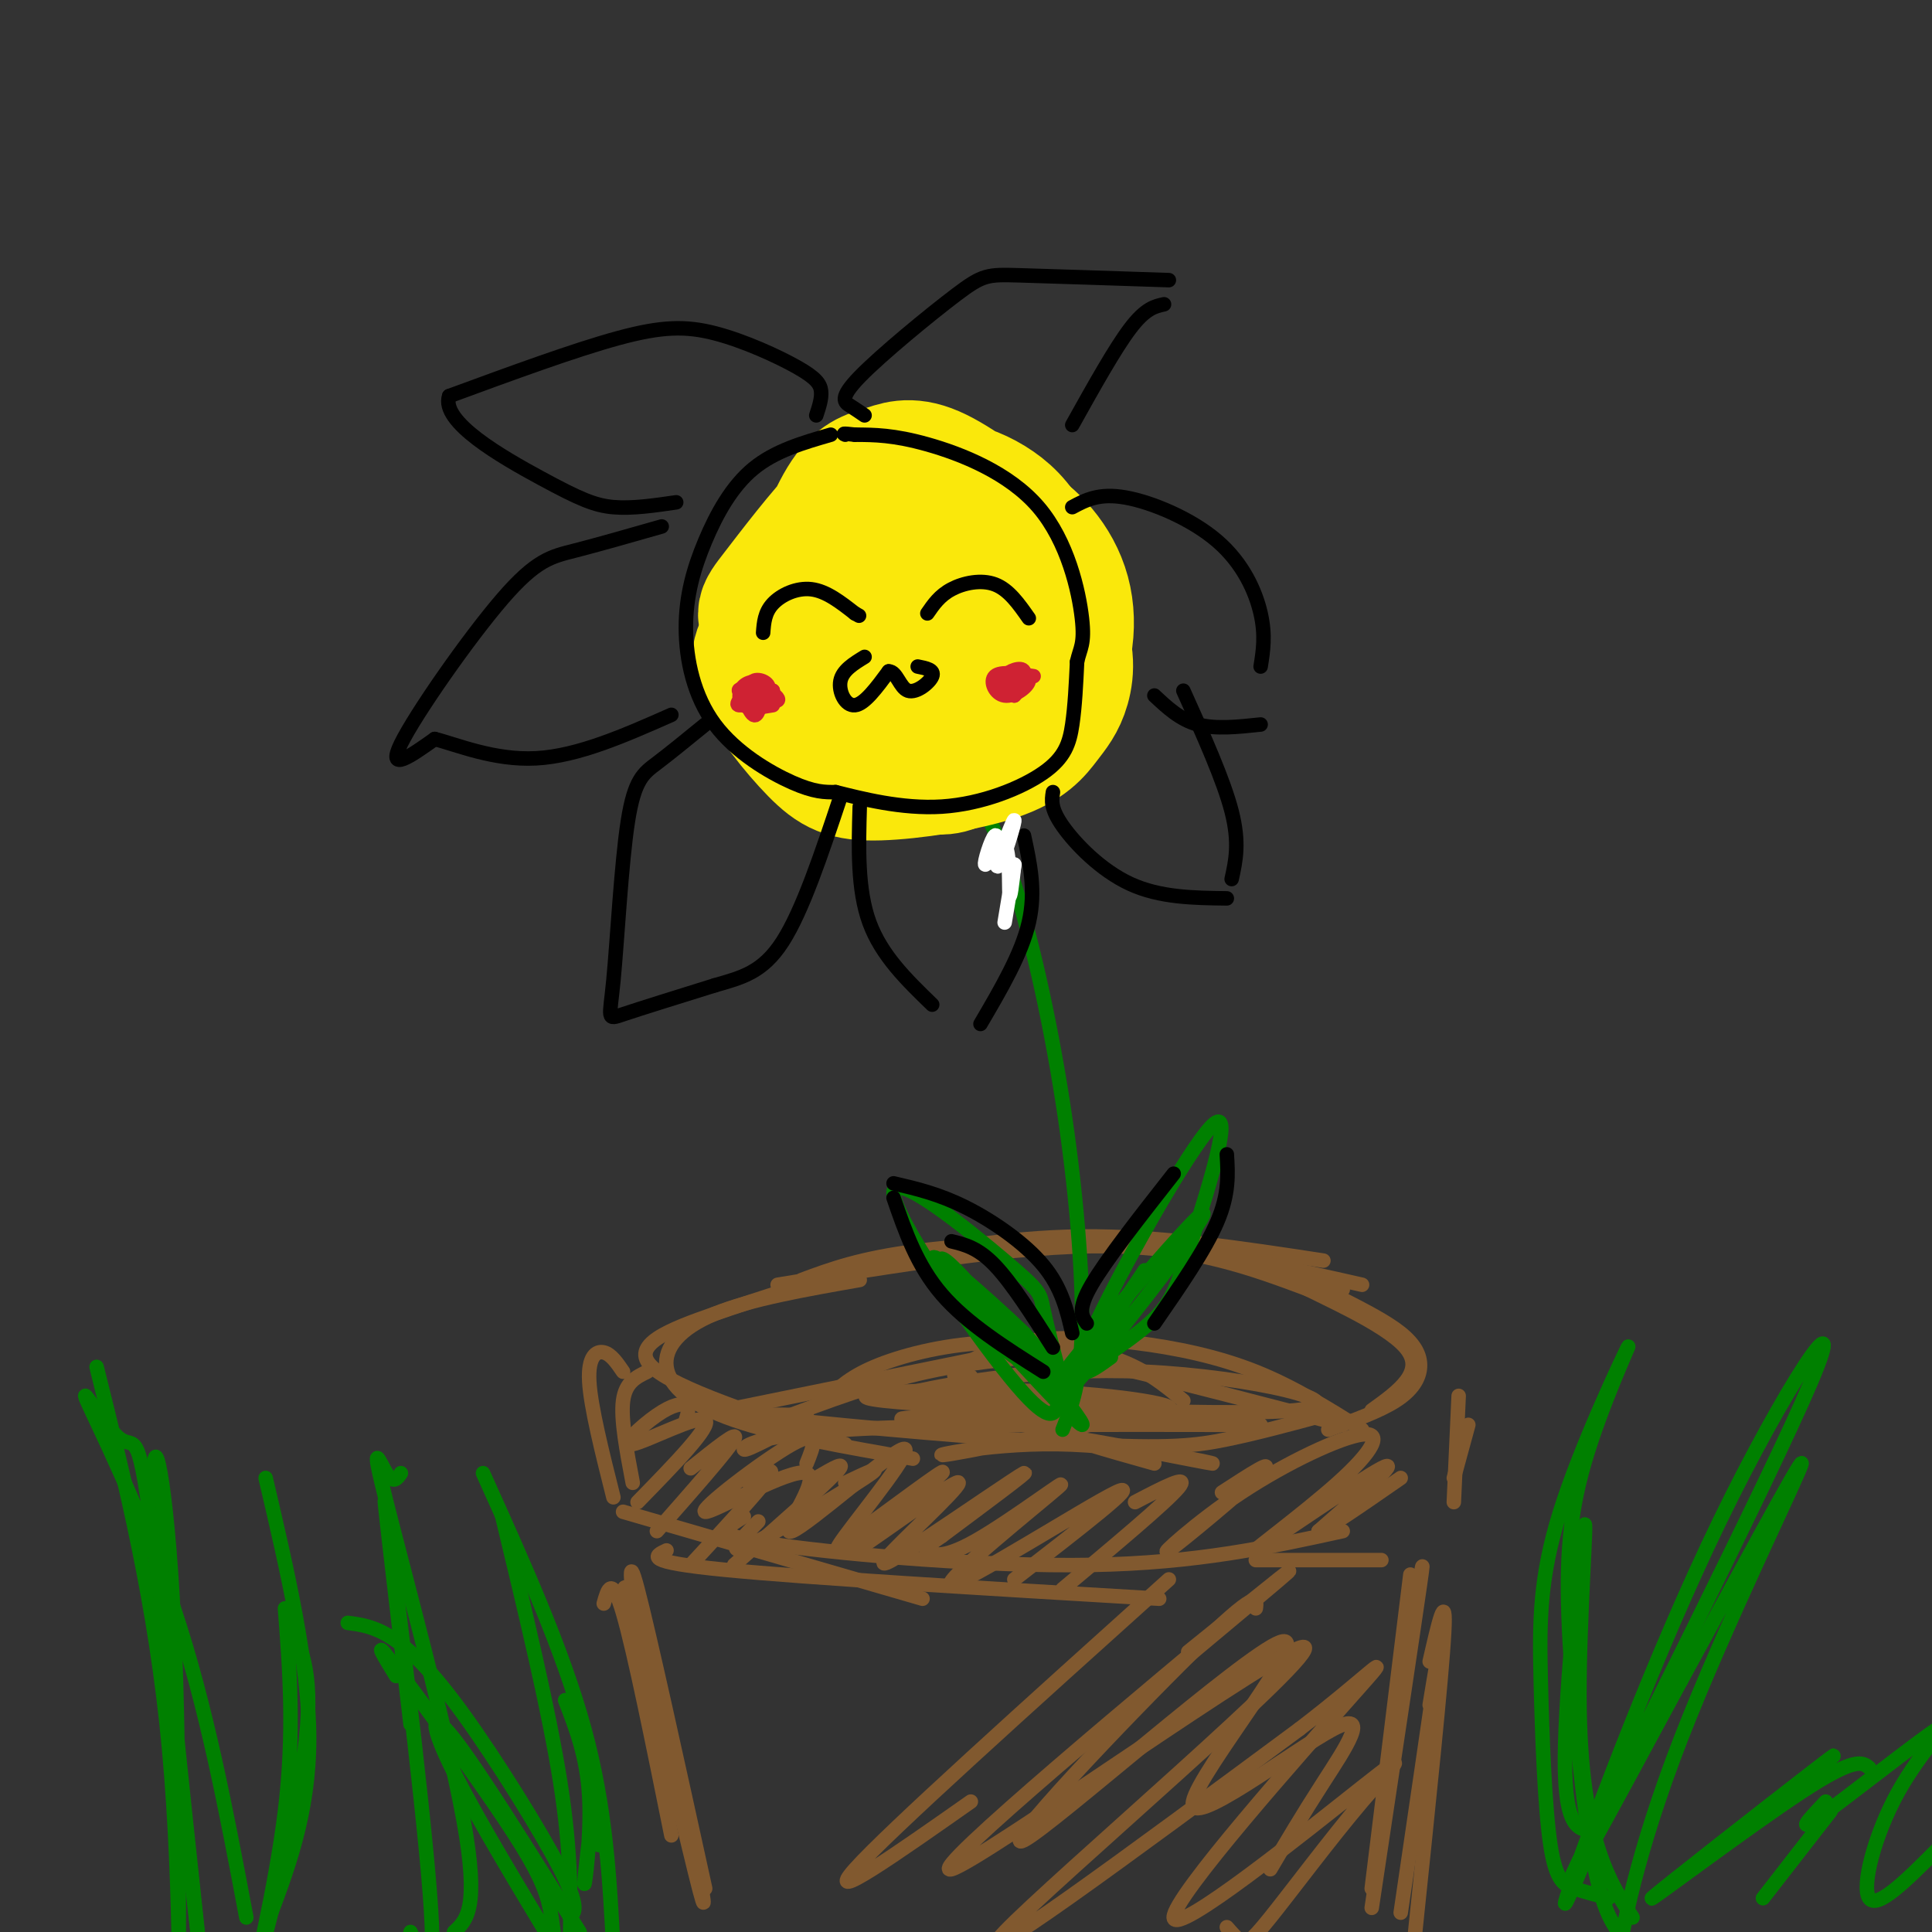 <svg viewBox='0 0 400 400' version='1.1' xmlns='http://www.w3.org/2000/svg' xmlns:xlink='http://www.w3.org/1999/xlink'><rect x="0" y="0" width="400" height="400" fill="#333333" stroke="none"/><g fill='none' stroke='#81592f' stroke-width='3' stroke-linecap='round' stroke-linejoin='round'><path d='M179,262c-10.756,3.356 -21.511,6.711 -31,10c-9.489,3.289 -17.711,6.511 -13,11c4.711,4.489 22.356,10.244 40,16'/><path d='M178,265c-11.351,1.994 -22.702,3.988 -30,7c-7.298,3.012 -10.542,7.042 -10,11c0.542,3.958 4.869,7.845 14,11c9.131,3.155 23.065,5.577 37,8'/><path d='M159,298c-2.533,1.267 -5.067,2.533 -5,2c0.067,-0.533 2.733,-2.867 21,-4c18.267,-1.133 52.133,-1.067 86,-1'/><path d='M167,293c-7.280,-0.143 -14.560,-0.286 -3,1c11.560,1.286 41.958,4.000 60,5c18.042,1.000 23.726,0.286 30,-1c6.274,-1.286 13.137,-3.143 20,-5'/><path d='M278,267c-6.400,-1.578 -12.800,-3.156 -9,-1c3.800,2.156 17.800,8.044 22,13c4.200,4.956 -1.400,8.978 -7,13'/><path d='M278,269c4.554,2.339 9.107,4.679 12,7c2.893,2.321 4.125,4.625 4,7c-0.125,2.375 -1.607,4.821 -5,7c-3.393,2.179 -8.696,4.089 -14,6'/><path d='M177,262c15.417,-2.917 30.833,-5.833 47,-6c16.167,-0.167 33.083,2.417 50,5'/><path d='M166,265c6.044,-2.244 12.089,-4.489 24,-6c11.911,-1.511 29.689,-2.289 46,-1c16.311,1.289 31.156,4.644 46,8'/><path d='M161,266c24.833,-4.083 49.667,-8.167 68,-8c18.333,0.167 30.167,4.583 42,9'/><path d='M134,284c-2.250,1.083 -4.500,2.167 -5,6c-0.500,3.833 0.750,10.417 2,17'/><path d='M129,284c-1.244,-1.822 -2.489,-3.644 -4,-4c-1.511,-0.356 -3.289,0.756 -3,6c0.289,5.244 2.644,14.622 5,24'/><path d='M129,313c0.000,0.000 62.000,18.000 62,18'/><path d='M138,321c-2.500,1.167 -5.000,2.333 12,4c17.000,1.667 53.500,3.833 90,6'/><path d='M154,314c-0.917,0.554 -1.833,1.107 -3,2c-1.167,0.893 -2.583,2.125 11,4c13.583,1.875 42.167,4.393 64,4c21.833,-0.393 36.917,-3.696 52,-7'/><path d='M304,295c0.000,0.000 -3.000,11.000 -3,11'/><path d='M302,289c0.000,0.000 -1.000,22.000 -1,22'/><path d='M260,323c0.000,0.000 26.000,0.000 26,0'/><path d='M142,294c0.386,-1.246 0.772,-2.491 0,-3c-0.772,-0.509 -2.702,-0.281 -6,2c-3.298,2.281 -7.965,6.614 -5,6c2.965,-0.614 13.561,-6.175 15,-5c1.439,1.175 -6.281,9.088 -14,17'/><path d='M143,304c5.083,-4.083 10.167,-8.167 9,-6c-1.167,2.167 -8.583,10.583 -16,19'/><path d='M155,307c3.000,-1.917 6.000,-3.833 4,-1c-2.000,2.833 -9.000,10.417 -16,18'/><path d='M169,306c3.417,-2.000 6.833,-4.000 4,-1c-2.833,3.000 -11.917,11.000 -21,19'/><path d='M175,307c4.400,-2.089 8.800,-4.178 4,-1c-4.800,3.178 -18.800,11.622 -24,14c-5.200,2.378 -1.600,-1.311 2,-5'/><path d='M167,303c1.489,-3.664 2.979,-7.328 -3,-4c-5.979,3.328 -19.426,13.647 -18,14c1.426,0.353 17.725,-9.259 21,-8c3.275,1.259 -6.473,13.389 -3,12c3.473,-1.389 20.166,-16.297 23,-17c2.834,-0.703 -8.190,12.799 -12,18c-3.810,5.201 -0.405,2.100 3,-1'/><path d='M178,317c5.805,-4.130 18.816,-13.954 17,-12c-1.816,1.954 -18.460,15.685 -18,16c0.460,0.315 18.024,-12.786 21,-14c2.976,-1.214 -8.635,9.458 -13,14c-4.365,4.542 -1.483,2.954 6,-2c7.483,-4.954 19.567,-13.272 21,-14c1.433,-0.728 -7.783,6.136 -17,13'/><path d='M195,318c-3.500,2.520 -3.751,2.321 -3,3c0.751,0.679 2.505,2.237 10,-2c7.495,-4.237 20.731,-14.270 17,-11c-3.731,3.270 -24.427,19.842 -22,20c2.427,0.158 27.979,-16.098 34,-19c6.021,-2.902 -7.490,7.549 -21,18'/><path d='M235,311c5.750,-3.000 11.500,-6.000 9,-3c-2.500,3.000 -13.250,12.000 -24,21'/><path d='M253,309c5.788,-3.759 11.576,-7.517 8,-4c-3.576,3.517 -16.518,14.310 -19,16c-2.482,1.690 5.494,-5.722 15,-12c9.506,-6.278 20.542,-11.423 25,-12c4.458,-0.577 2.339,3.412 -5,10c-7.339,6.588 -19.899,15.774 -17,14c2.899,-1.774 21.257,-14.507 26,-17c4.743,-2.493 -4.128,5.253 -13,13'/><path d='M273,317c0.667,0.333 8.833,-5.333 17,-11'/><path d='M150,292c0.000,0.000 54.000,-11.000 54,-11'/><path d='M161,294c10.167,-3.833 20.333,-7.667 31,-10c10.667,-2.333 21.833,-3.167 33,-4'/><path d='M171,290c2.310,-2.357 4.619,-4.714 10,-7c5.381,-2.286 13.833,-4.500 23,-5c9.167,-0.500 19.048,0.714 26,3c6.952,2.286 10.976,5.643 15,9'/><path d='M193,288c10.156,-1.978 20.311,-3.956 26,-5c5.689,-1.044 6.911,-1.156 16,1c9.089,2.156 26.044,6.578 43,11'/><path d='M201,285c-2.177,0.228 -4.354,0.456 -3,-1c1.354,-1.456 6.239,-4.596 13,-6c6.761,-1.404 15.397,-1.070 24,0c8.603,1.070 17.172,2.877 25,6c7.828,3.123 14.914,7.561 22,12'/><path d='M195,288c-5.764,0.715 -11.528,1.429 -5,0c6.528,-1.429 25.348,-5.002 47,-4c21.652,1.002 46.137,6.577 31,8c-15.137,1.423 -69.896,-1.308 -81,-2c-11.104,-0.692 21.448,0.654 54,2'/><path d='M241,292c5.487,-0.655 -7.795,-3.291 -27,-4c-19.205,-0.709 -44.333,0.511 -31,2c13.333,1.489 65.128,3.247 66,4c0.872,0.753 -49.179,0.501 -60,0c-10.821,-0.501 17.590,-1.250 46,-2'/><path d='M235,292c-2.178,1.941 -30.622,7.794 -38,9c-7.378,1.206 6.311,-2.233 22,-2c15.689,0.233 33.378,4.140 32,4c-1.378,-0.140 -21.822,-4.326 -27,-5c-5.178,-0.674 4.911,2.163 15,5'/><path d='M125,332c0.833,-3.000 1.667,-6.000 4,2c2.333,8.000 6.167,27.000 10,46'/><path d='M131,340c-1.444,-8.622 -2.889,-17.244 0,-6c2.889,11.244 10.111,42.356 13,54c2.889,11.644 1.444,3.822 0,-4'/><path d='M132,338c-1.167,-8.917 -2.333,-17.833 0,-9c2.333,8.833 8.167,35.417 14,62'/><path d='M292,326c0.000,0.000 -8.000,65.000 -8,65'/><path d='M292,339c1.667,-10.167 3.333,-20.333 2,-11c-1.333,9.333 -5.667,38.167 -10,67'/><path d='M296,344c1.750,-7.667 3.500,-15.333 3,-6c-0.500,9.333 -3.250,35.667 -6,62'/><path d='M296,353c1.000,-6.083 2.000,-12.167 1,-5c-1.000,7.167 -4.000,27.583 -7,48'/><path d='M242,327c-29.083,26.167 -58.167,52.333 -65,60c-6.833,7.667 8.583,-3.167 24,-14'/><path d='M246,342c15.319,-12.386 30.638,-24.772 13,-10c-17.638,14.772 -68.233,56.702 -62,55c6.233,-1.702 69.293,-47.035 73,-46c3.707,1.035 -51.941,48.439 -62,59c-10.059,10.561 25.470,-15.719 61,-42'/><path d='M269,358c14.787,-11.301 21.256,-18.552 11,-7c-10.256,11.552 -37.237,41.907 -37,46c0.237,4.093 27.690,-18.074 39,-27c11.310,-8.926 6.475,-4.609 0,3c-6.475,7.609 -14.589,18.510 -19,24c-4.411,5.490 -5.117,5.569 -6,5c-0.883,-0.569 -1.941,-1.784 -3,-3'/><path d='M260,333c0.287,-2.162 0.574,-4.324 -13,9c-13.574,13.324 -41.008,42.135 -35,39c6.008,-3.135 45.458,-38.216 53,-41c7.542,-2.784 -16.824,26.728 -18,33c-1.176,6.272 20.837,-10.696 29,-15c8.163,-4.304 2.475,4.056 -2,11c-4.475,6.944 -7.738,12.472 -11,18'/></g>
<g fill='none' stroke='#008000' stroke-width='3' stroke-linecap='round' stroke-linejoin='round'><path d='M220,296c1.887,-4.851 3.774,-9.702 4,-21c0.226,-11.298 -1.208,-29.042 -4,-47c-2.792,-17.958 -6.940,-36.131 -11,-48c-4.060,-11.869 -8.030,-17.435 -12,-23'/><path d='M220,287c-1.657,-6.348 -3.313,-12.696 -4,-16c-0.687,-3.304 -0.403,-3.562 -8,-10c-7.597,-6.438 -23.074,-19.054 -23,-14c0.074,5.054 15.700,27.777 24,38c8.300,10.223 9.273,7.945 10,6c0.727,-1.945 1.208,-3.556 0,-6c-1.208,-2.444 -4.104,-5.722 -7,-9'/><path d='M212,276c-7.409,-7.119 -22.430,-20.416 -18,-14c4.430,6.416 28.311,32.544 30,33c1.689,0.456 -18.815,-24.762 -26,-32c-7.185,-7.238 -1.053,3.503 4,10c5.053,6.497 9.026,8.748 13,11'/><path d='M230,281c-4.606,3.337 -9.211,6.673 -4,-5c5.211,-11.673 20.240,-38.356 25,-43c4.760,-4.644 -0.748,12.751 -4,23c-3.252,10.249 -4.247,13.351 -8,17c-3.753,3.649 -10.264,7.844 -15,11c-4.736,3.156 -7.698,5.273 -2,-2c5.698,-7.273 20.057,-23.935 25,-29c4.943,-5.065 0.472,1.468 -4,8'/><path d='M243,261c-5.956,8.089 -18.844,24.311 -21,26c-2.156,1.689 6.422,-11.156 15,-24'/></g>
<g fill='none' stroke='#fae80b' stroke-width='28' stroke-linecap='round' stroke-linejoin='round'><path d='M200,124c0.745,-0.907 1.490,-1.814 0,-4c-1.490,-2.186 -5.213,-5.651 -9,-7c-3.787,-1.349 -7.636,-0.582 -10,0c-2.364,0.582 -3.242,0.980 -5,4c-1.758,3.020 -4.396,8.662 -5,15c-0.604,6.338 0.828,13.371 5,18c4.172,4.629 11.085,6.853 15,8c3.915,1.147 4.831,1.215 9,-1c4.169,-2.215 11.592,-6.713 16,-13c4.408,-6.287 5.802,-14.361 4,-21c-1.802,-6.639 -6.799,-11.842 -11,-14c-4.201,-2.158 -7.604,-1.270 -10,-1c-2.396,0.270 -3.783,-0.078 -9,3c-5.217,3.078 -14.264,9.582 -18,16c-3.736,6.418 -2.161,12.750 0,17c2.161,4.250 4.909,6.417 7,8c2.091,1.583 3.524,2.580 9,2c5.476,-0.580 14.993,-2.737 20,-5c5.007,-2.263 5.503,-4.631 6,-7'/><path d='M214,142c1.061,-4.999 0.715,-13.998 0,-19c-0.715,-5.002 -1.798,-6.007 -6,-8c-4.202,-1.993 -11.522,-4.974 -19,-4c-7.478,0.974 -15.112,5.903 -20,10c-4.888,4.097 -7.029,7.362 -9,10c-1.971,2.638 -3.770,4.650 -2,9c1.770,4.350 7.111,11.037 11,15c3.889,3.963 6.325,5.203 13,5c6.675,-0.203 17.588,-1.847 24,-4c6.412,-2.153 8.323,-4.814 10,-7c1.677,-2.186 3.122,-3.895 4,-7c0.878,-3.105 1.190,-7.605 -2,-13c-3.190,-5.395 -9.884,-11.686 -14,-15c-4.116,-3.314 -5.656,-3.649 -11,-3c-5.344,0.649 -14.491,2.284 -20,7c-5.509,4.716 -7.379,12.512 -9,16c-1.621,3.488 -2.991,2.667 3,6c5.991,3.333 19.344,10.820 29,12c9.656,1.180 15.616,-3.949 19,-8c3.384,-4.051 4.192,-7.026 5,-10'/><path d='M220,134c-0.222,-5.308 -3.278,-13.577 -6,-19c-2.722,-5.423 -5.111,-7.999 -8,-10c-2.889,-2.001 -6.278,-3.425 -10,-4c-3.722,-0.575 -7.776,-0.301 -11,0c-3.224,0.301 -5.618,0.627 -10,5c-4.382,4.373 -10.752,12.792 -14,17c-3.248,4.208 -3.373,4.205 0,8c3.373,3.795 10.244,11.387 15,15c4.756,3.613 7.398,3.246 13,2c5.602,-1.246 14.164,-3.371 19,-9c4.836,-5.629 5.946,-14.761 6,-20c0.054,-5.239 -0.949,-6.585 -5,-10c-4.051,-3.415 -11.151,-8.898 -16,-11c-4.849,-2.102 -7.448,-0.822 -10,0c-2.552,0.822 -5.057,1.185 -8,6c-2.943,4.815 -6.325,14.080 -8,19c-1.675,4.920 -1.642,5.495 2,9c3.642,3.505 10.894,9.939 15,13c4.106,3.061 5.067,2.747 10,1c4.933,-1.747 13.838,-4.928 18,-10c4.162,-5.072 3.581,-12.036 3,-19'/><path d='M215,117c-1.487,-5.603 -6.704,-10.109 -11,-12c-4.296,-1.891 -7.670,-1.167 -10,-1c-2.330,0.167 -3.616,-0.224 -7,4c-3.384,4.224 -8.867,13.062 -11,18c-2.133,4.938 -0.917,5.975 0,8c0.917,2.025 1.536,5.037 5,7c3.464,1.963 9.774,2.878 14,3c4.226,0.122 6.368,-0.548 9,-4c2.632,-3.452 5.753,-9.687 5,-15c-0.753,-5.313 -5.380,-9.706 -9,-12c-3.620,-2.294 -6.232,-2.490 -9,-2c-2.768,0.490 -5.690,1.668 -8,3c-2.310,1.332 -4.006,2.820 -6,6c-1.994,3.180 -4.284,8.051 -3,12c1.284,3.949 6.142,6.974 11,10'/></g>
<g fill='none' stroke='#000000' stroke-width='3' stroke-linecap='round' stroke-linejoin='round'><path d='M172,90c-5.770,1.668 -11.539,3.337 -16,7c-4.461,3.663 -7.612,9.321 -10,15c-2.388,5.679 -4.011,11.378 -4,18c0.011,6.622 1.657,14.168 6,20c4.343,5.832 11.384,9.952 16,12c4.616,2.048 6.808,2.024 9,2'/><path d='M173,164c5.195,1.295 13.681,3.533 22,3c8.319,-0.533 16.470,-3.836 21,-7c4.530,-3.164 5.437,-6.190 6,-10c0.563,-3.810 0.781,-8.405 1,-13'/><path d='M223,137c0.608,-2.856 1.627,-3.498 1,-9c-0.627,-5.502 -2.900,-15.866 -9,-23c-6.100,-7.134 -16.029,-11.038 -23,-13c-6.971,-1.962 -10.986,-1.981 -15,-2'/><path d='M177,90c-2.833,-0.333 -2.417,-0.167 -2,0'/><path d='M169,86c0.577,-1.748 1.155,-3.496 1,-5c-0.155,-1.504 -1.041,-2.764 -5,-5c-3.959,-2.236 -10.989,-5.448 -17,-7c-6.011,-1.552 -11.003,-1.443 -20,1c-8.997,2.443 -21.998,7.222 -35,12'/><path d='M93,82c-1.857,5.333 11.000,12.667 19,17c8.000,4.333 11.143,5.667 15,6c3.857,0.333 8.429,-0.333 13,-1'/><path d='M137,109c-6.577,1.881 -13.155,3.762 -18,5c-4.845,1.238 -7.958,1.833 -15,10c-7.042,8.167 -18.012,23.905 -21,30c-2.988,6.095 2.006,2.548 7,-1'/><path d='M90,153c4.511,1.133 12.289,4.467 21,4c8.711,-0.467 18.356,-4.733 28,-9'/><path d='M146,150c-3.624,2.957 -7.247,5.914 -10,8c-2.753,2.086 -4.635,3.301 -6,12c-1.365,8.699 -2.214,24.880 -3,33c-0.786,8.120 -1.510,8.177 2,7c3.510,-1.177 11.255,-3.589 19,-6'/><path d='M148,204c5.533,-1.600 9.867,-2.600 14,-9c4.133,-6.400 8.067,-18.200 12,-30'/><path d='M179,86c-0.943,-0.648 -1.885,-1.295 -3,-2c-1.115,-0.705 -2.402,-1.467 2,-6c4.402,-4.533 14.493,-12.836 20,-17c5.507,-4.164 6.431,-4.190 13,-4c6.569,0.190 18.785,0.595 31,1'/><path d='M241,63c-1.917,0.417 -3.833,0.833 -7,5c-3.167,4.167 -7.583,12.083 -12,20'/><path d='M222,105c2.768,-1.482 5.536,-2.964 11,-2c5.464,0.964 13.625,4.375 19,9c5.375,4.625 7.964,10.464 9,15c1.036,4.536 0.518,7.768 0,11'/><path d='M239,144c2.667,2.500 5.333,5.000 9,6c3.667,1.000 8.333,0.500 13,0'/><path d='M178,167c-0.250,8.583 -0.500,17.167 2,24c2.500,6.833 7.750,11.917 13,17'/><path d='M212,173c1.250,5.750 2.500,11.500 1,18c-1.500,6.500 -5.750,13.750 -10,21'/><path d='M218,164c-0.267,1.689 -0.533,3.378 2,7c2.533,3.622 7.867,9.178 14,12c6.133,2.822 13.067,2.911 20,3'/><path d='M245,143c4.167,9.250 8.333,18.500 10,25c1.667,6.500 0.833,10.250 0,14'/><path d='M158,131c0.156,-2.089 0.311,-4.178 2,-6c1.689,-1.822 4.911,-3.378 8,-3c3.089,0.378 6.044,2.689 9,5'/><path d='M177,127c1.500,0.833 0.750,0.417 0,0'/><path d='M192,127c1.267,-1.844 2.533,-3.689 5,-5c2.467,-1.311 6.133,-2.089 9,-1c2.867,1.089 4.933,4.044 7,7'/><path d='M179,136c-2.289,1.400 -4.578,2.800 -5,5c-0.422,2.200 1.022,5.200 3,5c1.978,-0.200 4.489,-3.600 7,-7'/><path d='M184,139c1.655,-0.024 2.292,3.417 4,4c1.708,0.583 4.488,-1.690 5,-3c0.512,-1.310 -1.244,-1.655 -3,-2'/></g>
<g fill='none' stroke='#cf2233' stroke-width='3' stroke-linecap='round' stroke-linejoin='round'><path d='M156,142c-2.032,1.935 -4.064,3.869 -3,4c1.064,0.131 5.223,-1.542 6,-3c0.777,-1.458 -1.829,-2.700 -3,-2c-1.171,0.700 -0.906,3.343 0,4c0.906,0.657 2.453,-0.671 4,-2'/><path d='M160,143c-1.552,-0.510 -7.432,-0.786 -7,0c0.432,0.786 7.178,2.633 8,2c0.822,-0.633 -4.279,-3.747 -6,-3c-1.721,0.747 -0.063,5.356 1,6c1.063,0.644 1.532,-2.678 2,-6'/><path d='M158,142c-0.524,-1.167 -2.833,-1.083 -4,0c-1.167,1.083 -1.190,3.167 0,4c1.190,0.833 3.595,0.417 6,0'/><path d='M214,140c-3.432,-0.530 -6.864,-1.059 -8,0c-1.136,1.059 0.026,3.707 2,4c1.974,0.293 4.762,-1.767 5,-3c0.238,-1.233 -2.075,-1.638 -3,-1c-0.925,0.638 -0.463,2.319 0,4'/><path d='M210,144c0.714,-0.536 2.500,-3.875 2,-5c-0.500,-1.125 -3.286,-0.036 -4,1c-0.714,1.036 0.643,2.018 2,3'/></g>
<g fill='none' stroke='#ffffff' stroke-width='3' stroke-linecap='round' stroke-linejoin='round'><path d='M206,174c0.022,3.267 0.044,6.533 1,5c0.956,-1.533 2.844,-7.867 3,-9c0.156,-1.133 -1.422,2.933 -3,7'/><path d='M207,177c-0.508,-0.300 -0.277,-4.550 -1,-4c-0.723,0.550 -2.400,5.900 -2,6c0.400,0.100 2.877,-5.050 4,-4c1.123,1.050 0.892,8.300 1,10c0.108,1.700 0.554,-2.150 1,-6'/><path d='M210,179c-0.167,1.000 -1.083,6.500 -2,12'/></g>
<g fill='none' stroke='#000000' stroke-width='3' stroke-linecap='round' stroke-linejoin='round'><path d='M185,248c2.417,7.000 4.833,14.000 10,20c5.167,6.000 13.083,11.000 21,16'/><path d='M185,245c4.689,1.089 9.378,2.178 15,5c5.622,2.822 12.178,7.378 16,12c3.822,4.622 4.911,9.311 6,14'/><path d='M197,257c2.750,0.667 5.500,1.333 9,5c3.500,3.667 7.750,10.333 12,17'/><path d='M225,274c-1.000,-1.417 -2.000,-2.833 1,-8c3.000,-5.167 10.000,-14.083 17,-23'/><path d='M254,239c0.250,4.083 0.500,8.167 -2,14c-2.500,5.833 -7.750,13.417 -13,21'/></g>
<g fill='none' stroke='#008000' stroke-width='3' stroke-linecap='round' stroke-linejoin='round'><path d='M100,305c8.250,18.250 16.500,36.500 21,53c4.500,16.500 5.250,31.250 6,46'/><path d='M104,314c4.833,20.083 9.667,40.167 12,55c2.333,14.833 2.167,24.417 2,34'/><path d='M117,352c2.280,5.893 4.560,11.786 5,20c0.440,8.214 -0.958,18.750 -1,18c-0.042,-0.750 1.274,-12.786 2,-16c0.726,-3.214 0.863,2.393 1,8'/><path d='M72,336c2.690,0.351 5.381,0.702 9,3c3.619,2.298 8.167,6.542 15,16c6.833,9.458 15.952,24.131 20,32c4.048,7.869 3.024,8.935 2,10'/><path d='M82,347c-2.477,-4.044 -4.955,-8.089 -1,-3c3.955,5.089 14.342,19.310 21,29c6.658,9.690 9.587,14.847 11,19c1.413,4.153 1.310,7.301 2,10c0.690,2.699 2.175,4.950 -2,-2c-4.175,-6.950 -14.009,-23.102 -19,-33c-4.991,-9.898 -5.140,-13.542 0,-7c5.140,6.542 15.570,23.271 26,40'/><path d='M329,383c-3.673,8.652 -7.346,17.305 -3,5c4.346,-12.305 16.711,-45.566 30,-73c13.289,-27.434 27.501,-49.040 19,-29c-8.501,20.040 -39.715,81.726 -48,99c-8.285,17.274 6.357,-9.863 21,-37'/><path d='M348,348c10.212,-18.630 25.242,-46.705 25,-45c-0.242,1.705 -15.758,33.190 -25,57c-9.242,23.810 -12.212,39.946 -13,46c-0.788,6.054 0.606,2.027 2,-2'/><path d='M373,369c5.417,-4.411 10.833,-8.821 2,-2c-8.833,6.821 -31.917,24.875 -33,26c-1.083,1.125 19.833,-14.679 31,-22c11.167,-7.321 12.583,-6.161 14,-5'/><path d='M379,375c0.000,0.000 -14.000,18.000 -14,18'/><path d='M20,283c6.131,24.662 12.262,49.324 15,79c2.738,29.676 2.085,64.367 2,58c-0.085,-6.367 0.400,-53.791 -1,-84c-1.400,-30.209 -4.686,-43.203 -4,-28c0.686,15.203 5.343,58.601 10,102'/><path d='M42,410c-0.471,-3.242 -6.648,-62.347 -10,-89c-3.352,-26.653 -3.878,-20.856 -7,-23c-3.122,-2.144 -8.841,-12.231 -7,-8c1.841,4.231 11.240,22.780 18,43c6.760,20.220 10.880,42.110 15,64'/><path d='M59,333c0.994,12.839 1.988,25.679 0,42c-1.988,16.321 -6.958,36.125 -6,33c0.958,-3.125 7.845,-29.179 10,-45c2.155,-15.821 -0.423,-21.411 -3,-27'/><path d='M55,306c4.500,19.250 9.000,38.500 9,54c0.000,15.500 -4.500,27.250 -9,39'/><path d='M333,393c-2.450,-0.657 -4.901,-1.315 -7,-2c-2.099,-0.685 -3.847,-1.399 -5,-9c-1.153,-7.601 -1.710,-22.089 -2,-34c-0.290,-11.911 -0.313,-21.245 4,-35c4.313,-13.755 12.962,-31.932 14,-34c1.038,-2.068 -5.536,11.971 -9,24c-3.464,12.029 -3.817,22.046 -3,37c0.817,14.954 2.805,34.844 5,46c2.195,11.156 4.598,13.578 7,16'/><path d='M330,379c-3.040,-0.077 -6.080,-0.153 -6,-15c0.080,-14.847 3.279,-44.464 4,-48c0.721,-3.536 -1.037,19.010 -1,35c0.037,15.990 1.868,25.426 4,32c2.132,6.574 4.566,10.287 7,14'/><path d='M378,373c-3.313,3.509 -6.625,7.018 -1,3c5.625,-4.018 20.188,-15.561 24,-18c3.812,-2.439 -3.128,4.228 -8,13c-4.872,8.772 -7.678,19.649 -6,22c1.678,2.351 7.839,-3.825 14,-10'/><path d='M83,305c-0.780,1.149 -1.560,2.298 -3,0c-1.440,-2.298 -3.542,-8.042 0,6c3.542,14.042 12.726,47.869 16,66c3.274,18.131 0.637,20.565 -2,23'/><path d='M85,400c2.800,6.378 5.600,12.756 4,-8c-1.600,-20.756 -7.600,-68.644 -9,-79c-1.400,-10.356 1.800,16.822 5,44'/></g>
</svg>